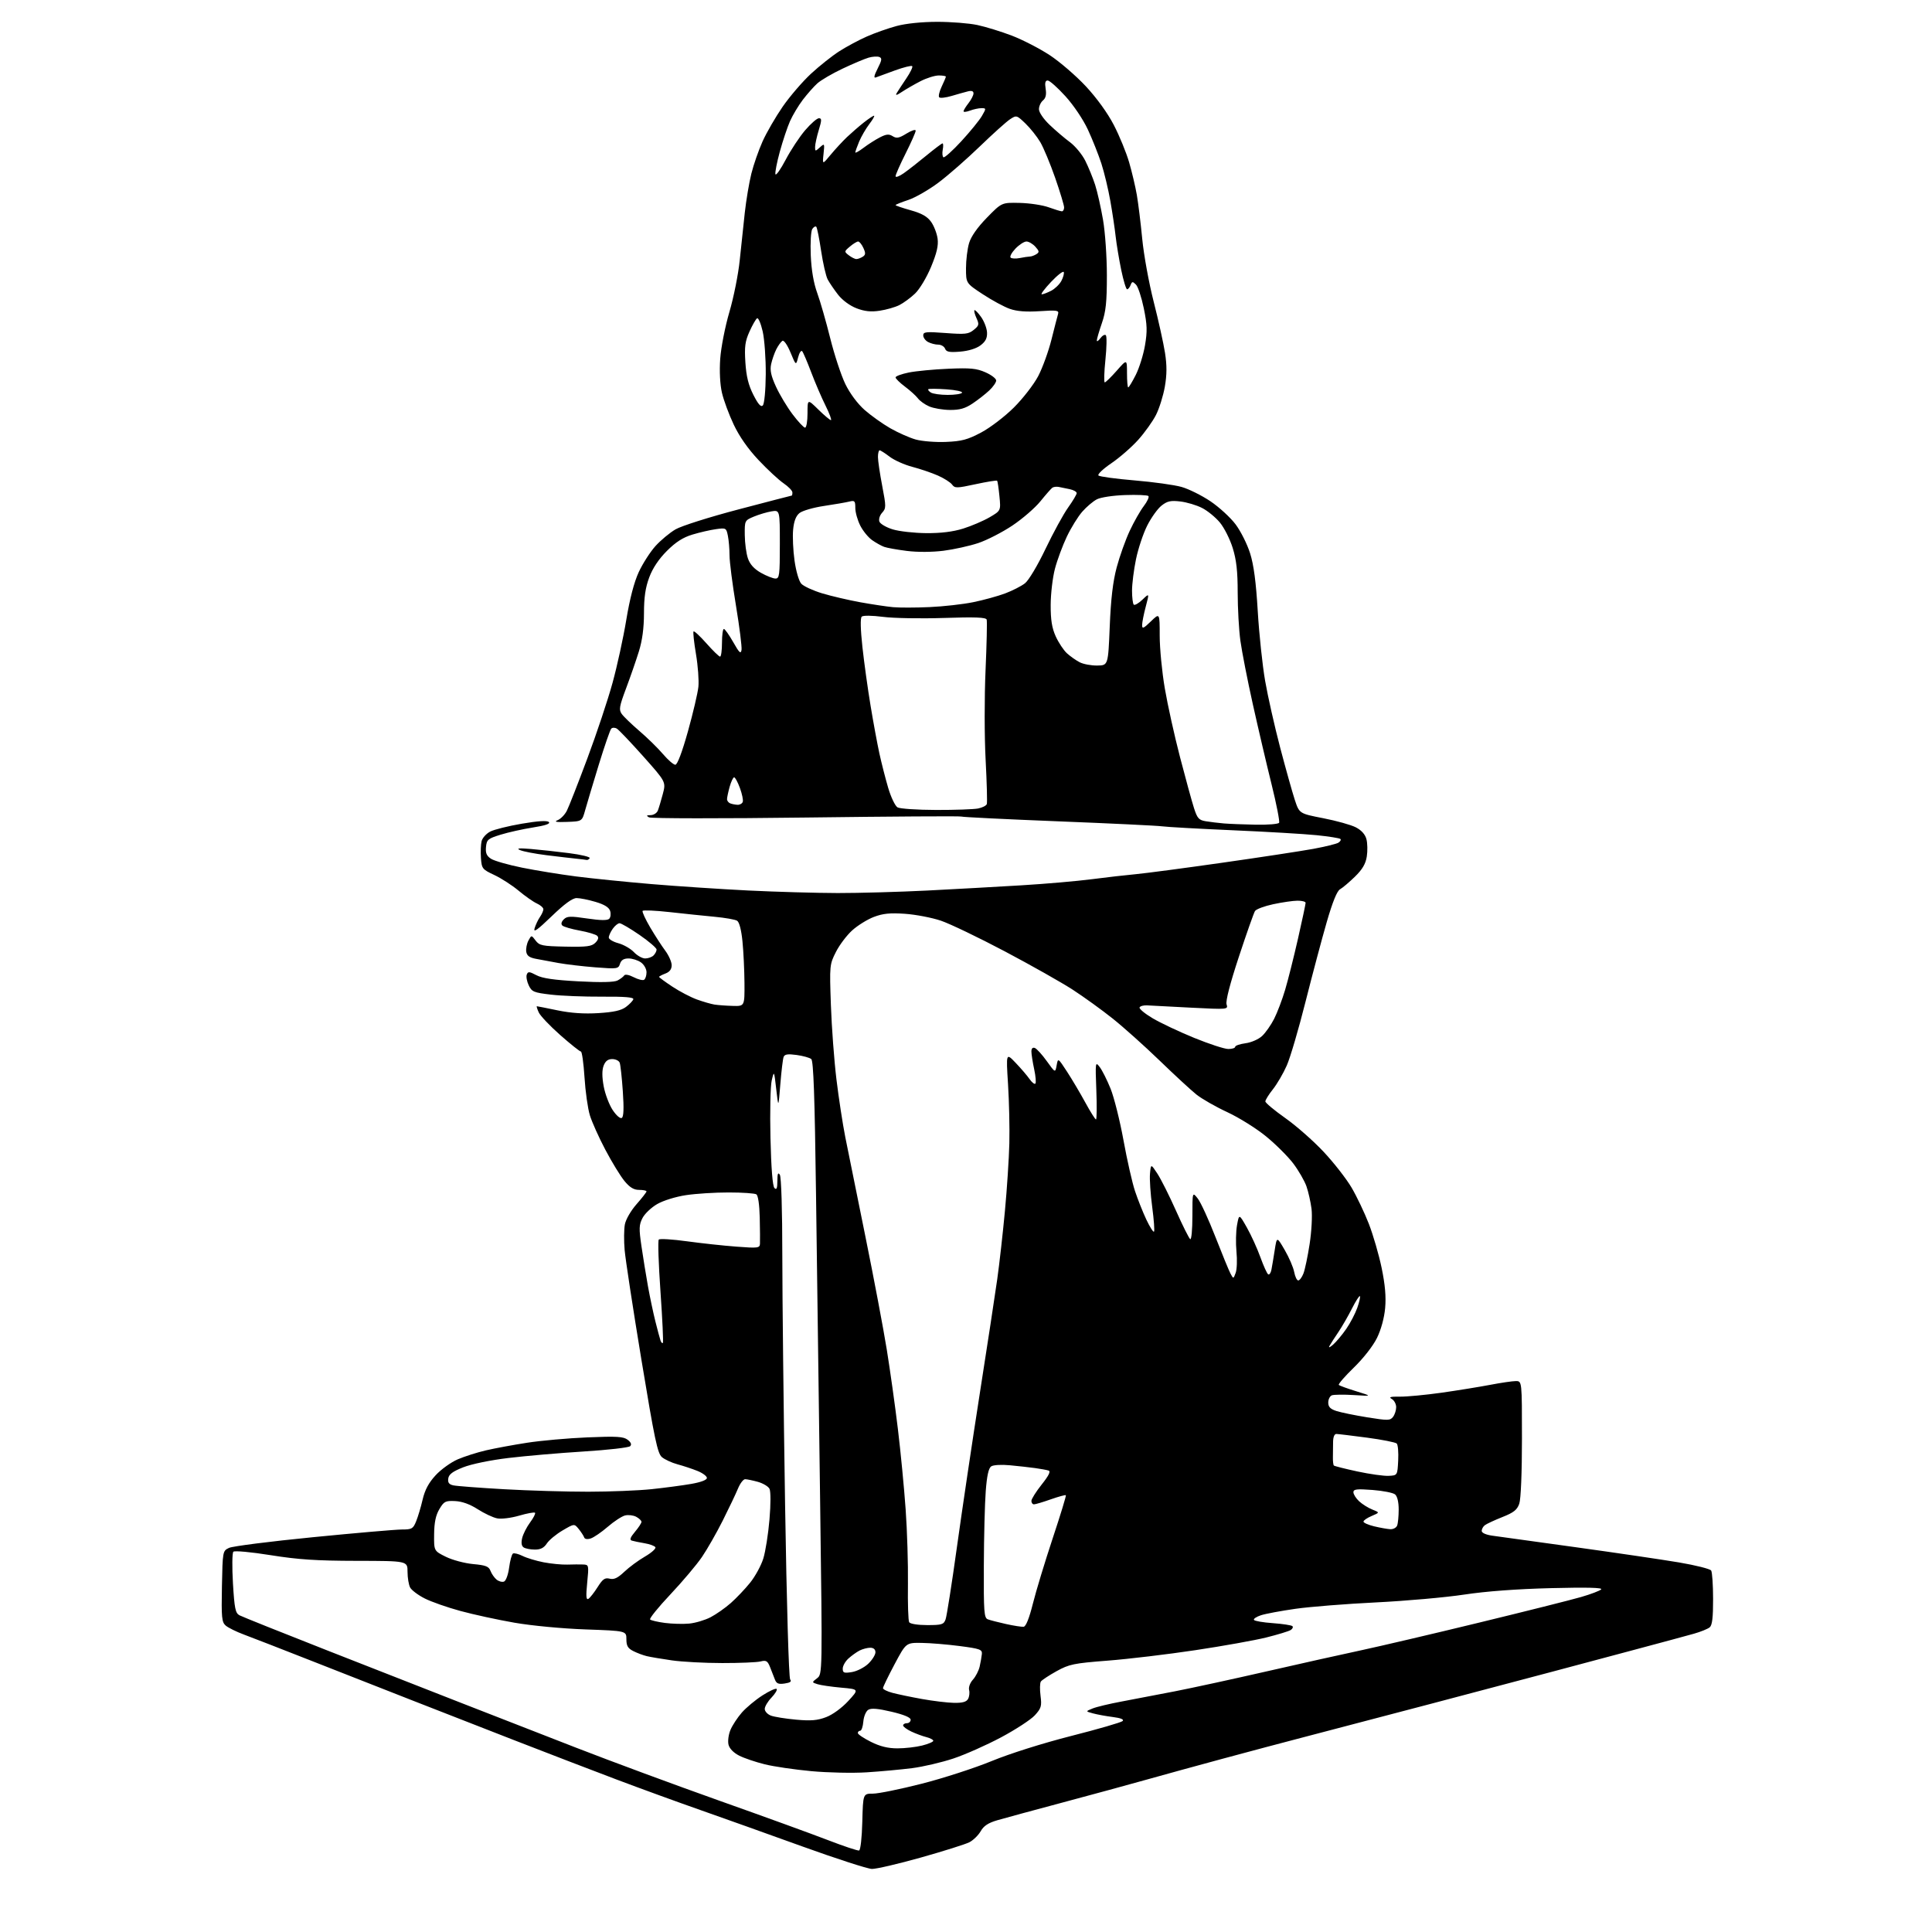 <?xml version="1.0" encoding="UTF-8" standalone="no"?>
<svg 
  version="1.1" 
  xmlns="http://www.w3.org/2000/svg" 
  xmlns:xlink="http://www.w3.org/1999/xlink" 
  xmlns:svg="http://www.w3.org/2000/svg"
  xmlns:rdf="http://www.w3.org/1999/02/22-rdf-syntax-ns#"
  xmlns:cc="http://creativecommons.org/ns#"
  xmlns:dc="http://purl.org/dc/elements/1.1/"
  viewBox="0 0 768 768"
  width="768"
  height="768"
>
<style>svg {background-color: white; }</style>"
<path stroke="none" fill="black" fill-rule="evenodd" d="M346.59,742.93C344.89,742.89 332.48,738.87 319.00,734.01C305.52,729.14 287.30,722.64 278.50,719.55C269.70,716.47 254.62,710.98 245.00,707.35C235.38,703.72 217.15,696.71 204.50,691.79C191.85,686.86 173.62,679.75 164.00,675.98C154.38,672.21 136.60,665.23 124.50,660.47C112.40,655.71 100.03,650.90 97.00,649.78C93.97,648.66 90.70,647.04 89.72,646.19C88.15,644.82 87.98,643.02 88.22,630.58C88.50,616.63 88.52,616.51 91.04,615.31C92.44,614.64 107.51,612.72 124.53,611.05C141.55,609.37 157.42,608.00 159.79,608.00C163.72,608.00 164.22,607.71 165.42,604.75C166.15,602.96 167.32,599.06 168.01,596.07C168.91,592.24 170.42,589.41 173.17,586.44C175.30,584.12 179.26,581.28 181.96,580.11C184.66,578.95 189.71,577.34 193.18,576.54C196.66,575.73 204.00,574.37 209.50,573.52C215.00,572.66 225.80,571.70 233.50,571.38C245.19,570.89 247.83,571.05 249.50,572.33C250.84,573.36 251.17,574.20 250.50,574.88C249.95,575.44 241.62,576.39 232.00,576.99C222.38,577.59 208.93,578.75 202.12,579.57C194.93,580.43 187.37,581.99 184.12,583.28C179.94,584.93 178.42,586.07 178.19,587.72C177.95,589.35 178.48,590.07 180.19,590.45C181.46,590.74 190.54,591.43 200.36,591.99C210.18,592.55 225.26,592.99 233.86,592.98C242.46,592.97 253.78,592.52 259.00,591.97C264.23,591.42 271.31,590.48 274.75,589.88C278.62,589.21 281.00,588.30 281.00,587.51C281.00,586.80 279.30,585.54 277.23,584.71C275.16,583.88 271.60,582.70 269.33,582.09C267.05,581.48 264.26,580.19 263.13,579.24C261.37,577.75 260.20,572.17 254.97,540.50C251.61,520.15 248.61,500.52 248.30,496.87C247.98,493.23 248.03,488.67 248.39,486.74C248.76,484.75 250.78,481.26 253.02,478.71C255.21,476.23 257.00,473.92 257.00,473.60C257.00,473.27 255.68,473.00 254.07,473.00C251.94,473.00 250.36,472.04 248.23,469.46C246.63,467.52 243.21,461.93 240.64,457.05C238.06,452.17 235.29,446.00 234.48,443.34C233.66,440.68 232.70,433.89 232.35,428.25C231.99,422.61 231.34,418.00 230.91,418.00C230.48,418.00 226.78,415.05 222.70,411.45C218.61,407.84 214.77,403.79 214.16,402.45C213.54,401.10 213.21,400.00 213.41,400.00C213.62,400.00 217.32,400.73 221.64,401.63C226.99,402.73 232.17,403.08 237.87,402.73C243.96,402.35 246.95,401.68 248.81,400.29C250.22,399.24 251.54,397.87 251.75,397.24C252.02,396.43 248.46,396.13 239.32,396.19C232.27,396.23 223.13,395.87 219.01,395.38C212.17,394.58 211.40,394.25 210.18,391.69C209.44,390.14 209.09,388.22 209.40,387.40C209.89,386.13 210.41,386.17 213.23,387.66C215.59,388.90 220.25,389.58 229.98,390.10C238.91,390.58 244.15,390.46 245.48,389.76C246.59,389.18 247.78,388.28 248.12,387.76C248.48,387.20 250.04,387.49 251.90,388.45C253.64,389.35 255.50,389.81 256.03,389.48C256.56,389.15 257.00,387.81 257.00,386.50C257.00,385.17 256.02,383.43 254.78,382.56C253.56,381.70 251.34,381.00 249.84,381.00C247.96,381.00 246.93,381.65 246.46,383.12C245.82,385.15 245.39,385.21 236.64,384.53C231.61,384.13 225.03,383.36 222.00,382.81C218.97,382.26 214.93,381.51 213.00,381.14C210.43,380.65 209.42,379.90 209.19,378.29C209.02,377.09 209.41,375.11 210.06,373.89C211.25,371.67 211.25,371.67 212.91,373.88C214.42,375.88 215.55,376.11 224.74,376.30C233.25,376.47 235.19,376.22 236.66,374.76C237.83,373.59 238.08,372.68 237.41,372.01C236.86,371.46 233.73,370.52 230.45,369.92C227.18,369.33 224.07,368.42 223.54,367.91C222.94,367.33 223.14,366.43 224.10,365.47C225.40,364.17 226.72,364.12 233.38,365.11C238.71,365.90 241.46,365.94 242.17,365.23C242.73,364.67 242.90,363.27 242.54,362.12C242.09,360.70 240.27,359.56 236.76,358.52C233.94,357.68 230.55,357.00 229.21,357.00C227.56,357.00 224.39,359.31 219.27,364.25C213.58,369.73 211.94,370.89 212.51,369.00C212.93,367.62 213.88,365.61 214.63,364.53C215.39,363.44 216.00,362.05 216.00,361.44C216.00,360.82 214.83,359.79 213.40,359.14C211.97,358.49 208.71,356.20 206.15,354.06C203.59,351.92 199.25,349.12 196.50,347.83C191.72,345.59 191.49,345.29 191.18,341.07C191.01,338.65 191.13,335.62 191.45,334.35C191.77,333.08 193.31,331.37 194.88,330.56C196.45,329.75 202.10,328.34 207.45,327.43C213.98,326.32 217.51,326.11 218.18,326.78C218.86,327.46 216.77,328.17 211.84,328.94C207.80,329.58 202.03,330.86 199.00,331.80C193.97,333.35 193.47,333.77 193.19,336.69C192.96,339.12 193.43,340.23 195.19,341.38C196.46,342.20 202.00,343.79 207.50,344.90C213.00,346.01 222.68,347.59 229.00,348.40C235.32,349.21 248.82,350.58 259.00,351.44C269.18,352.30 286.50,353.44 297.50,353.99C308.50,354.53 324.48,354.98 333.00,355.00C341.52,355.01 357.50,354.56 368.50,354.01C379.50,353.45 396.38,352.51 406.00,351.93C415.62,351.35 428.23,350.26 434.00,349.50C439.77,348.75 447.65,347.85 451.50,347.50C455.35,347.14 470.87,345.09 485.99,342.93C501.11,340.78 517.33,338.30 522.04,337.44C526.75,336.57 531.24,335.47 532.02,334.99C532.80,334.50 533.17,333.84 532.84,333.51C532.51,333.17 528.25,332.50 523.37,332.00C518.49,331.51 503.48,330.62 490.00,330.04C476.52,329.45 463.93,328.75 462.00,328.48C460.07,328.21 441.46,327.31 420.64,326.49C399.82,325.66 382.50,324.81 382.14,324.59C381.79,324.38 354.05,324.55 320.50,324.98C286.95,325.41 258.82,325.38 258.00,324.91C256.82,324.24 256.95,324.05 258.64,324.03C259.82,324.01 261.10,323.21 261.49,322.25C261.87,321.29 262.77,318.32 263.47,315.66C264.75,310.82 264.75,310.82 255.70,300.66C250.71,295.07 246.00,290.12 245.22,289.65C244.44,289.17 243.44,289.17 242.98,289.65C242.53,290.12 240.30,296.57 238.02,304.00C235.75,311.43 233.32,319.52 232.63,322.00C231.38,326.50 231.38,326.50 225.44,326.72C221.06,326.88 220.08,326.69 221.70,326.02C222.91,325.52 224.54,323.84 225.32,322.30C226.11,320.76 229.77,311.43 233.45,301.57C237.14,291.70 241.66,278.15 243.49,271.46C245.33,264.76 247.79,253.48 248.96,246.39C250.36,237.94 252.07,231.39 253.93,227.38C255.50,224.01 258.48,219.37 260.55,217.07C262.63,214.77 266.22,211.78 268.53,210.43C270.86,209.07 282.00,205.54 293.60,202.49C305.08,199.47 314.59,197.00 314.74,197.00C314.88,197.00 315.00,196.44 314.99,195.75C314.99,195.06 313.41,193.43 311.49,192.12C309.57,190.81 305.10,186.67 301.56,182.91C297.37,178.48 293.91,173.53 291.67,168.79C289.77,164.78 287.66,159.08 286.98,156.11C286.22,152.81 285.95,147.59 286.30,142.61C286.62,138.11 288.24,129.82 289.95,124.00C291.65,118.22 293.49,109.00 294.05,103.50C294.61,98.00 295.52,89.45 296.07,84.50C296.62,79.55 297.79,72.59 298.67,69.04C299.55,65.49 301.56,59.72 303.13,56.22C304.70,52.72 308.30,46.50 311.13,42.40C313.96,38.31 319.02,32.42 322.37,29.32C325.72,26.22 330.79,22.19 333.64,20.37C336.49,18.55 341.40,15.91 344.56,14.52C347.72,13.12 353.05,11.24 356.40,10.34C360.11,9.34 366.42,8.69 372.50,8.68C378.00,8.67 385.20,9.24 388.50,9.94C391.80,10.64 397.97,12.54 402.21,14.16C406.45,15.78 413.20,19.26 417.21,21.88C421.22,24.50 427.70,30.09 431.62,34.28C435.99,38.98 440.29,44.92 442.77,49.71C444.99,53.99 447.72,60.65 448.84,64.50C449.96,68.35 451.34,74.20 451.91,77.50C452.48,80.80 453.45,88.67 454.06,95.00C454.67,101.33 456.72,112.55 458.61,119.95C460.50,127.34 462.52,136.49 463.11,140.27C463.89,145.28 463.87,148.95 463.04,153.72C462.41,157.32 460.83,162.37 459.53,164.93C458.24,167.49 455.04,171.96 452.44,174.86C449.83,177.76 445.02,181.95 441.75,184.17C438.48,186.39 436.19,188.57 436.65,189.02C437.12,189.47 443.57,190.34 451.00,190.97C458.43,191.59 466.82,192.76 469.66,193.56C472.50,194.35 477.67,196.92 481.15,199.25C484.62,201.59 489.13,205.72 491.16,208.43C493.20,211.14 495.79,216.31 496.93,219.93C498.39,224.56 499.29,231.37 499.98,243.00C500.52,252.07 501.84,264.53 502.91,270.67C503.98,276.82 506.67,288.74 508.88,297.17C511.10,305.60 513.72,314.95 514.70,317.95C516.50,323.40 516.50,323.40 526.00,325.25C531.23,326.27 537.05,327.89 538.95,328.87C541.18,330.02 542.67,331.67 543.17,333.55C543.60,335.15 543.67,338.27 543.32,340.48C542.87,343.40 541.57,345.60 538.60,348.50C536.34,350.70 533.68,352.95 532.69,353.50C531.49,354.16 529.71,358.55 527.41,366.50C525.50,373.10 521.70,387.38 518.96,398.23C516.23,409.08 512.88,420.48 511.51,423.56C510.15,426.65 507.68,430.88 506.02,432.98C504.36,435.07 503.00,437.25 503.00,437.83C503.00,438.40 506.55,441.36 510.88,444.42C515.22,447.47 522.08,453.51 526.13,457.83C530.19,462.15 535.20,468.57 537.27,472.09C539.34,475.62 542.43,482.10 544.14,486.50C545.85,490.90 548.13,498.77 549.22,504.00C550.60,510.64 551.02,515.44 550.62,519.95C550.26,523.91 549.01,528.50 547.38,531.84C545.82,535.02 541.99,539.92 538.18,543.63C534.58,547.12 531.89,550.23 532.20,550.53C532.50,550.84 535.62,551.97 539.13,553.05C545.50,555.02 545.50,555.02 538.19,554.56C534.17,554.31 530.24,554.36 529.44,554.66C528.65,554.96 528.00,556.26 528.00,557.53C528.00,559.26 528.82,560.11 531.25,560.90C533.04,561.48 538.55,562.61 543.50,563.41C551.70,564.73 552.61,564.72 553.75,563.24C554.44,562.35 555.00,560.60 555.00,559.36C555.00,558.12 554.21,556.65 553.25,556.11C551.92,555.36 552.71,555.14 556.50,555.19C559.25,555.22 566.67,554.52 573.00,553.63C579.33,552.73 588.03,551.32 592.34,550.50C596.65,549.67 601.26,549.00 602.59,549.00C605.00,549.00 605.00,549.00 605.00,571.85C605.00,585.46 604.57,595.94 603.93,597.76C603.08,600.20 601.71,601.28 597.18,603.07C594.06,604.31 590.94,605.76 590.25,606.29C589.56,606.81 589.00,607.84 589.00,608.56C589.00,609.35 590.70,610.11 593.25,610.46C595.59,610.79 610.55,612.86 626.50,615.06C642.45,617.27 660.89,619.99 667.48,621.10C674.07,622.22 679.80,623.66 680.21,624.31C680.63,624.97 680.98,630.06 680.98,635.63C681.00,643.00 680.63,646.06 679.63,646.89C678.87,647.52 676.06,648.66 673.38,649.42C670.70,650.18 659.73,653.14 649.00,656.00C638.27,658.85 623.88,662.69 617.00,664.54C610.12,666.38 588.30,672.16 568.50,677.37C548.70,682.59 526.20,688.49 518.50,690.49C510.80,692.49 496.18,696.38 486.00,699.13C475.82,701.88 462.10,705.65 455.50,707.51C448.90,709.37 434.05,713.41 422.50,716.50C410.95,719.58 399.25,722.76 396.50,723.56C392.85,724.62 391.05,725.80 389.84,727.93C388.92,729.54 386.90,731.52 385.34,732.32C383.78,733.12 375.12,735.85 366.09,738.39C357.07,740.93 348.29,742.97 346.59,742.93zM341.50,735.60C342.07,735.45 342.62,730.53 342.78,724.17C343.07,713.00 343.07,713.00 347.01,713.00C349.17,713.00 357.91,711.22 366.42,709.05C374.93,706.88 387.43,702.83 394.20,700.05C401.45,697.07 414.46,692.96 425.89,690.05C436.56,687.34 445.72,684.68 446.26,684.14C446.90,683.50 445.55,682.94 442.37,682.54C439.69,682.20 436.15,681.55 434.50,681.10C431.50,680.29 431.50,680.29 434.31,679.15C435.85,678.52 441.03,677.28 445.81,676.39C450.59,675.50 460.12,673.67 467.00,672.33C473.88,670.99 490.30,667.42 503.50,664.40C516.70,661.38 533.58,657.61 541.00,656.03C548.42,654.44 569.58,649.49 588.00,645.01C606.42,640.54 624.65,635.96 628.50,634.84C632.35,633.73 635.95,632.36 636.50,631.80C637.18,631.11 630.72,630.95 616.50,631.31C603.00,631.65 590.68,632.56 582.00,633.88C574.58,635.00 558.83,636.40 547.00,636.98C535.17,637.56 520.77,638.70 515.00,639.52C509.23,640.34 503.03,641.50 501.24,642.09C499.45,642.68 498.20,643.51 498.47,643.94C498.73,644.38 502.13,644.96 506.01,645.23C509.89,645.51 513.38,646.05 513.76,646.42C514.13,646.80 513.81,647.50 513.04,647.98C512.26,648.46 507.93,649.78 503.41,650.91C498.89,652.04 486.18,654.32 475.17,655.97C464.17,657.63 448.48,659.50 440.33,660.13C426.81,661.18 425.02,661.55 420.00,664.32C416.98,666.00 414.17,667.85 413.76,668.43C413.36,669.02 413.30,671.57 413.63,674.11C414.16,678.21 413.91,679.07 411.36,681.86C409.79,683.58 403.77,687.51 398.00,690.59C392.23,693.67 383.68,697.47 379.00,699.03C374.32,700.59 366.90,702.32 362.50,702.88C358.10,703.43 350.00,704.18 344.50,704.53C339.00,704.88 329.10,704.67 322.50,704.06C315.90,703.45 307.57,702.23 304.00,701.34C300.43,700.46 295.87,698.92 293.87,697.91C291.63,696.78 289.99,695.11 289.60,693.55C289.25,692.15 289.59,689.52 290.36,687.69C291.12,685.85 293.17,682.74 294.90,680.76C296.64,678.79 300.31,675.73 303.07,673.96C305.82,672.19 308.36,671.03 308.72,671.38C309.07,671.73 308.15,673.28 306.68,674.82C305.20,676.35 304.00,678.38 304.00,679.33C304.00,680.28 305.10,681.47 306.44,681.98C307.78,682.49 312.28,683.21 316.44,683.59C322.37,684.13 324.94,683.91 328.42,682.58C331.00,681.60 334.64,678.94 337.17,676.20C341.50,671.50 341.50,671.50 334.40,670.87C330.50,670.52 326.26,669.90 324.99,669.50C322.67,668.76 322.67,668.76 324.80,667.13C326.93,665.50 326.93,665.50 326.01,596.50C325.50,558.55 324.77,503.76 324.38,474.74C323.87,435.87 323.37,421.72 322.49,420.99C321.83,420.45 319.22,419.72 316.67,419.37C313.16,418.89 311.91,419.08 311.50,420.15C311.20,420.92 310.61,425.82 310.19,431.03C309.43,440.50 309.43,440.50 308.57,433.00C307.71,425.52 307.71,425.51 306.77,429.50C306.25,431.70 306.03,441.96 306.27,452.31C306.56,464.49 307.12,471.52 307.86,472.26C308.71,473.11 309.00,472.41 309.02,469.45C309.03,466.53 309.28,465.89 310.00,467.00C310.57,467.88 310.98,481.03 310.98,499.00C310.99,515.77 311.49,560.32 312.08,598.00C312.71,637.63 313.56,666.97 314.11,667.63C314.77,668.43 314.12,668.90 311.93,669.22C309.45,669.59 308.65,669.26 308.02,667.59C307.58,666.44 306.72,664.22 306.09,662.65C305.12,660.23 304.56,659.89 302.34,660.45C300.91,660.81 294.06,661.10 287.12,661.09C280.18,661.09 271.17,660.61 267.11,660.03C263.04,659.44 258.54,658.69 257.11,658.34C255.67,658.00 253.26,657.10 251.75,656.33C249.58,655.24 249.00,654.25 249.00,651.62C249.00,648.30 249.00,648.30 232.75,647.72C223.50,647.39 211.33,646.24 204.50,645.05C197.90,643.90 188.24,641.81 183.04,640.39C177.84,638.98 171.45,636.74 168.83,635.41C166.21,634.09 163.61,632.13 163.04,631.07C162.47,630.00 162.00,627.19 162.00,624.81C162.00,620.49 162.00,620.49 141.75,620.46C125.77,620.43 118.56,619.96 107.56,618.20C99.75,616.95 93.25,616.35 92.76,616.84C92.29,617.31 92.22,622.96 92.60,629.39C93.20,639.41 93.57,641.23 95.19,642.10C96.22,642.65 112.02,648.98 130.29,656.15C148.55,663.32 172.50,672.70 183.50,677.00C194.50,681.30 214.97,689.28 229.00,694.73C243.03,700.19 268.68,709.67 286.00,715.82C303.32,721.96 322.68,728.99 329.00,731.43C335.32,733.87 340.95,735.75 341.50,735.60zM356.75,695.00C359.70,695.00 364.11,694.50 366.56,693.88C369.00,693.27 371.00,692.41 371.00,691.99C371.00,691.56 369.76,690.91 368.25,690.53C366.74,690.15 364.04,689.15 362.25,688.31C360.46,687.46 359.00,686.37 359.00,685.89C359.00,685.40 359.68,685.00 360.50,685.00C361.32,685.00 362.00,684.38 362.00,683.62C362.00,682.72 359.34,681.61 354.39,680.44C348.97,679.16 346.31,678.94 345.14,679.68C344.23,680.24 343.36,682.33 343.19,684.35C343.02,686.36 342.46,688.00 341.94,688.00C341.42,688.00 341.00,688.41 341.00,688.91C341.00,689.41 343.34,690.99 346.20,692.41C349.84,694.23 352.99,695.00 356.75,695.00zM379.20,676.91C382.59,676.97 384.16,676.54 384.82,675.36C385.32,674.45 385.51,672.86 385.24,671.81C384.96,670.72 385.60,668.96 386.74,667.70C387.84,666.49 389.05,664.15 389.43,662.50C389.80,660.85 390.20,658.60 390.31,657.50C390.48,655.71 389.56,655.38 381.50,654.33C376.55,653.68 369.72,653.12 366.33,653.08C360.16,653.00 360.16,653.00 355.58,661.61C353.06,666.35 351.00,670.61 351.00,671.07C351.00,671.54 352.69,672.38 354.75,672.93C356.81,673.48 362.10,674.59 366.50,675.38C370.90,676.17 376.62,676.86 379.20,676.91zM338.66,664.67C340.67,664.34 343.59,662.85 345.16,661.35C346.72,659.85 348.00,657.81 348.00,656.81C348.00,655.65 347.26,655.00 345.93,655.00C344.80,655.00 342.89,655.51 341.68,656.12C340.48,656.74 338.49,658.17 337.25,659.30C336.01,660.43 335.00,662.23 335.00,663.31C335.00,665.00 335.49,665.18 338.66,664.67zM406.91,646.66C407.82,646.56 409.13,643.28 410.58,637.50C411.81,632.55 415.35,620.90 418.43,611.60C421.52,602.31 423.89,594.55 423.70,594.37C423.51,594.18 420.81,594.92 417.70,596.01C414.59,597.11 411.59,598.00 411.02,598.00C410.46,598.00 410.00,597.38 410.00,596.63C410.00,595.88 411.84,592.95 414.08,590.13C416.90,586.59 417.75,584.87 416.83,584.57C416.10,584.33 413.70,583.89 411.50,583.59C409.30,583.28 404.80,582.78 401.50,582.47C398.09,582.14 394.86,582.33 394.01,582.91C392.98,583.61 392.31,586.63 391.85,592.71C391.48,597.54 391.13,610.85 391.09,622.28C391.01,640.85 391.18,643.13 392.68,643.71C393.60,644.06 396.86,644.90 399.93,645.58C402.99,646.26 406.14,646.75 406.91,646.66zM273.96,645.40C276.42,645.17 280.24,644.03 282.46,642.88C284.68,641.72 288.30,639.19 290.50,637.24C292.70,635.30 296.15,631.67 298.17,629.17C300.19,626.67 302.55,622.35 303.42,619.56C304.29,616.78 305.40,609.77 305.88,604.00C306.41,597.82 306.40,592.80 305.87,591.79C305.38,590.86 303.29,589.62 301.24,589.05C299.18,588.48 296.91,588.01 296.20,588.01C295.48,588.00 294.20,589.69 293.35,591.75C292.50,593.81 289.78,599.52 287.31,604.44C284.84,609.36 281.11,615.89 279.03,618.94C276.95,622.00 271.31,628.68 266.50,633.79C261.68,638.90 258.05,643.39 258.43,643.77C258.81,644.15 261.46,644.76 264.31,645.14C267.17,645.51 271.51,645.63 273.96,645.40zM368.58,646.00C374.38,646.00 375.14,645.77 375.88,643.75C376.34,642.51 378.37,629.58 380.39,615.00C382.42,600.42 386.50,572.98 389.47,554.00C392.44,535.02 395.57,514.55 396.42,508.50C397.27,502.45 398.64,490.30 399.46,481.50C400.29,472.70 401.08,460.55 401.23,454.50C401.38,448.45 401.14,437.88 400.71,431.00C399.92,418.50 399.92,418.50 403.74,422.50C405.85,424.70 408.33,427.60 409.26,428.94C410.19,430.28 411.23,431.10 411.57,430.76C411.92,430.42 411.70,427.83 411.10,425.02C410.49,422.20 410.00,419.04 410.00,417.98C410.00,416.77 410.50,416.26 411.37,416.59C412.13,416.88 414.26,419.23 416.11,421.81C419.48,426.50 419.48,426.50 420.03,423.50C420.57,420.50 420.57,420.50 424.16,426.00C426.13,429.02 429.40,434.54 431.42,438.25C433.44,441.96 435.36,445.00 435.67,445.00C435.99,445.00 436.05,439.79 435.81,433.42C435.38,422.13 435.41,421.89 437.15,424.17C438.14,425.45 440.08,429.32 441.47,432.76C442.86,436.21 445.17,445.43 446.60,453.26C448.02,461.09 450.09,470.20 451.19,473.50C452.29,476.80 454.31,481.89 455.69,484.81C457.08,487.74 458.44,489.89 458.73,489.60C459.02,489.31 458.70,484.89 458.02,479.79C457.34,474.68 456.94,468.72 457.14,466.56C457.50,462.61 457.50,462.61 460.09,466.56C461.51,468.72 464.84,475.35 467.48,481.28C470.12,487.21 472.67,492.30 473.14,492.59C473.61,492.88 474.00,488.76 474.00,483.42C474.00,473.73 474.00,473.73 476.13,476.44C477.30,477.93 480.45,484.77 483.13,491.65C485.81,498.52 488.52,505.11 489.15,506.29C490.30,508.43 490.30,508.43 491.20,505.98C491.70,504.63 491.84,500.82 491.51,497.52C491.19,494.21 491.29,489.48 491.74,487.00C492.56,482.50 492.56,482.50 495.67,488.00C497.38,491.02 499.79,496.33 501.03,499.78C502.28,503.24 503.66,506.29 504.12,506.57C504.57,506.85 505.15,506.05 505.40,504.79C505.65,503.53 506.24,500.02 506.71,497.00C507.56,491.50 507.56,491.50 510.69,496.89C512.42,499.85 514.11,503.79 514.46,505.64C514.81,507.49 515.53,509.00 516.07,509.00C516.61,509.00 517.54,507.76 518.13,506.25C518.73,504.74 519.84,499.45 520.60,494.50C521.38,489.46 521.70,483.30 521.35,480.50C520.99,477.75 520.09,473.73 519.33,471.56C518.57,469.40 516.23,465.34 514.12,462.54C512.01,459.74 507.13,454.88 503.28,451.73C499.43,448.58 492.50,444.25 487.89,442.11C483.27,439.97 477.74,436.81 475.59,435.09C473.44,433.37 466.84,427.28 460.93,421.56C455.01,415.84 446.64,408.35 442.33,404.91C438.03,401.48 430.90,396.33 426.50,393.47C422.10,390.61 409.95,383.75 399.50,378.22C389.05,372.69 377.57,367.18 374.00,365.98C370.43,364.78 364.02,363.55 359.77,363.25C353.77,362.84 350.98,363.12 347.36,364.50C344.79,365.48 340.93,367.88 338.77,369.83C336.61,371.78 333.69,375.64 332.29,378.42C329.78,383.37 329.74,383.75 330.29,399.48C330.60,408.29 331.59,421.57 332.49,429.00C333.39,436.43 334.98,446.77 336.01,452.00C337.05,457.23 340.64,474.99 344.00,491.49C347.35,507.98 351.18,528.23 352.51,536.49C353.84,544.74 355.83,558.92 356.92,568.00C358.02,577.08 359.41,591.48 360.01,600.00C360.62,608.52 361.02,621.85 360.92,629.62C360.81,637.38 361.03,644.25 361.42,644.87C361.82,645.52 364.85,646.00 368.58,646.00zM233.90,635.56C234.55,635.16 236.20,633.06 237.56,630.90C239.59,627.69 240.46,627.08 242.35,627.55C244.08,627.99 245.55,627.29 248.16,624.82C250.08,622.99 253.78,620.26 256.39,618.75C258.99,617.24 260.85,615.57 260.52,615.04C260.20,614.51 258.26,613.80 256.21,613.46C254.17,613.12 251.90,612.65 251.16,612.42C250.19,612.11 250.54,611.15 252.41,608.92C253.84,607.23 255.00,605.45 255.00,604.96C255.00,604.47 254.06,603.57 252.91,602.95C251.76,602.33 249.76,602.10 248.46,602.42C247.17,602.75 244.07,604.77 241.58,606.93C239.09,609.08 236.05,611.17 234.82,611.56C233.47,611.99 232.44,611.82 232.22,611.15C232.01,610.53 231.04,609.04 230.07,607.83C228.29,605.64 228.29,605.64 223.64,608.37C221.08,609.87 218.26,612.20 217.38,613.55C216.23,615.30 214.87,616.00 212.63,615.98C210.91,615.98 208.91,615.60 208.19,615.14C207.32,614.58 207.11,613.35 207.57,611.41C207.95,609.81 209.37,607.01 210.73,605.18C212.09,603.36 212.96,601.63 212.68,601.34C212.39,601.05 209.55,601.57 206.38,602.49C203.16,603.43 199.28,603.91 197.62,603.57C195.98,603.25 192.51,601.61 189.90,599.94C186.81,597.95 183.69,596.83 180.92,596.70C177.06,596.52 176.49,596.81 174.66,599.90C173.22,602.33 172.62,605.17 172.57,609.90C172.50,616.50 172.50,616.50 177.22,618.84C179.82,620.13 184.69,621.43 188.05,621.74C193.10,622.20 194.30,622.67 194.98,624.44C195.42,625.62 196.51,627.18 197.38,627.90C198.26,628.63 199.59,628.99 200.35,628.70C201.12,628.40 202.01,625.96 202.39,623.13C202.76,620.35 203.44,617.85 203.91,617.56C204.37,617.27 206.09,617.70 207.73,618.51C209.36,619.33 213.13,620.46 216.10,621.04C219.07,621.61 223.30,622.02 225.50,621.95C227.70,621.87 230.54,621.86 231.81,621.91C234.07,622.00 234.11,622.16 233.42,629.15C232.88,634.54 233.00,636.12 233.90,635.56zM552.64,607.88C553.82,607.95 555.06,607.29 555.39,606.42C555.73,605.55 556.00,602.68 556.00,600.04C556.00,597.09 555.45,594.79 554.56,594.05C553.77,593.39 549.72,592.60 545.56,592.28C539.32,591.81 538.00,591.97 538.00,593.18C538.00,593.99 539.01,595.60 540.25,596.76C541.49,597.92 543.85,599.40 545.50,600.06C548.50,601.25 548.50,601.25 545.25,602.63C543.46,603.38 542.00,604.39 542.00,604.86C542.00,605.33 543.91,606.18 546.25,606.74C548.59,607.30 551.46,607.81 552.64,607.88zM552.00,586.67C555.50,586.50 555.50,586.50 555.80,580.60C555.97,577.36 555.71,574.31 555.23,573.83C554.74,573.34 549.43,572.29 543.42,571.49C537.42,570.69 531.92,570.03 531.22,570.02C530.44,570.01 529.93,571.27 529.92,573.25C529.92,575.04 529.88,577.77 529.85,579.31C529.82,580.86 529.99,582.33 530.23,582.57C530.48,582.81 534.68,583.87 539.59,584.93C544.49,585.98 550.08,586.77 552.00,586.67zM529.94,534.50C531.20,533.40 533.55,530.59 535.16,528.26C536.77,525.93 538.74,522.15 539.55,519.85C540.36,517.56 540.82,515.49 540.58,515.24C540.33,515.00 538.92,517.21 537.43,520.15C535.95,523.09 533.52,527.30 532.04,529.50C530.55,531.70 528.96,534.17 528.50,535.00C528.00,535.89 528.59,535.68 529.94,534.50zM263.50,533.83C263.75,533.59 263.32,524.41 262.55,513.44C261.78,502.47 261.47,493.16 261.88,492.75C262.28,492.33 267.31,492.64 273.05,493.43C278.80,494.22 287.66,495.18 292.75,495.56C301.36,496.21 302.01,496.13 302.10,494.38C302.16,493.35 302.11,488.68 302.01,484.00C301.89,478.86 301.36,475.21 300.66,474.77C300.02,474.36 295.09,474.02 289.69,474.02C284.30,474.01 276.65,474.49 272.69,475.09C268.62,475.70 263.66,477.24 261.26,478.63C258.92,479.97 256.29,482.47 255.41,484.18C254.01,486.88 253.96,488.35 254.99,495.39C255.64,499.85 256.81,507.03 257.58,511.34C258.36,515.66 259.69,521.96 260.54,525.34C261.39,528.73 262.30,532.13 262.57,532.89C262.83,533.66 263.25,534.08 263.50,533.83zM247.17,444.39C247.92,443.93 248.05,440.60 247.58,433.81C247.21,428.37 246.65,423.25 246.34,422.45C246.04,421.65 244.70,421.00 243.37,421.00C241.68,421.00 240.65,421.79 239.95,423.63C239.28,425.40 239.29,428.10 239.98,431.84C240.55,434.91 242.15,439.14 243.54,441.24C244.98,443.42 246.55,444.78 247.17,444.39zM488.25,416.99C489.76,417.00 491.00,416.61 491.00,416.13C491.00,415.65 492.84,415.02 495.10,414.71C497.40,414.41 500.29,413.14 501.70,411.83C503.07,410.55 505.23,407.48 506.49,405.00C507.74,402.52 509.71,397.35 510.85,393.50C512.00,389.65 514.30,380.49 515.97,373.14C517.64,365.80 519.00,359.38 519.00,358.89C519.00,358.40 517.54,358.02 515.75,358.04C513.96,358.05 509.63,358.69 506.12,359.44C502.61,360.19 499.35,361.41 498.88,362.15C498.41,362.89 495.52,371.07 492.47,380.33C488.96,390.97 487.16,397.93 487.58,399.24C488.23,401.30 488.13,401.31 473.37,400.56C465.19,400.14 457.38,399.73 456.00,399.65C454.62,399.57 453.27,399.93 453.00,400.45C452.73,400.97 455.06,402.92 458.18,404.77C461.30,406.62 468.73,410.13 474.68,412.56C480.63,414.99 486.74,416.99 488.25,416.99zM291.25,399.86C296.00,400.00 296.00,400.00 295.94,390.75C295.90,385.66 295.55,378.21 295.14,374.19C294.69,369.65 293.88,366.54 293.00,366.00C292.23,365.52 288.20,364.82 284.05,364.43C279.90,364.04 271.86,363.21 266.18,362.57C260.50,361.94 255.67,361.73 255.44,362.10C255.21,362.48 256.56,365.42 258.45,368.64C260.35,371.86 263.04,376.03 264.45,377.91C265.85,379.79 267.00,382.39 267.00,383.69C267.00,385.29 266.19,386.36 264.50,387.00C263.12,387.52 262.00,388.12 262.00,388.33C262.00,388.54 264.36,390.28 267.25,392.19C270.14,394.10 274.52,396.40 277.00,397.30C279.48,398.19 282.62,399.11 284.00,399.33C285.38,399.55 288.64,399.79 291.25,399.86zM256.47,381.00C257.64,381.00 259.14,380.46 259.80,379.80C260.46,379.14 261.00,378.09 261.00,377.46C261.00,376.84 257.96,374.23 254.24,371.66C250.52,369.10 246.94,367.00 246.29,367.00C245.64,367.00 244.41,368.00 243.56,369.22C242.70,370.44 242.00,372.00 242.00,372.68C242.00,373.37 243.72,374.39 245.82,374.95C247.91,375.52 250.69,377.11 251.99,378.49C253.29,379.87 255.31,381.00 256.47,381.00zM233.19,341.84C232.81,341.75 230.93,341.52 229.00,341.33C227.07,341.14 221.78,340.51 217.23,339.95C212.68,339.38 207.95,338.48 206.73,337.93C205.10,337.22 206.26,337.09 211.00,337.48C214.57,337.78 221.43,338.52 226.23,339.14C231.03,339.75 234.72,340.65 234.42,341.13C234.12,341.61 233.57,341.93 233.19,341.84zM499.19,327.83C503.97,327.92 508.14,327.58 508.46,327.07C508.77,326.56 507.43,319.69 505.48,311.82C503.52,303.94 500.17,289.62 498.03,280.00C495.89,270.38 493.66,258.98 493.07,254.68C492.48,250.38 492.00,241.76 492.00,235.53C492.00,227.08 491.50,222.60 490.03,217.86C488.95,214.36 486.65,209.80 484.93,207.72C483.21,205.64 480.02,203.03 477.83,201.92C475.65,200.80 471.76,199.64 469.18,199.34C465.34,198.89 464.00,199.19 461.71,201.00C460.18,202.21 457.63,205.77 456.04,208.92C454.45,212.06 452.45,218.07 451.58,222.27C450.71,226.48 450.00,232.11 450.00,234.79C450.00,237.47 450.31,239.97 450.68,240.35C451.06,240.72 452.61,239.84 454.13,238.38C456.89,235.73 456.89,235.73 455.46,241.12C454.67,244.08 454.02,247.38 454.01,248.45C454.00,250.10 454.53,249.88 457.50,247.00C461.00,243.61 461.00,243.61 461.00,252.70C461.00,257.71 461.91,267.13 463.03,273.65C464.14,280.17 466.86,292.48 469.08,301.00C471.30,309.52 473.79,318.62 474.63,321.22C475.94,325.31 476.56,326.01 479.32,326.46C481.07,326.75 484.30,327.14 486.50,327.33C488.70,327.51 494.41,327.74 499.19,327.83zM372.12,321.97C379.62,321.99 387.13,321.72 388.81,321.39C390.49,321.05 392.05,320.26 392.27,319.64C392.49,319.01 392.28,311.07 391.80,302.00C391.31,292.79 391.30,277.11 391.77,266.50C392.23,256.05 392.43,246.96 392.22,246.30C391.92,245.40 387.66,245.23 375.16,245.65C366.00,245.95 355.12,245.75 351.00,245.21C346.65,244.65 343.10,244.61 342.55,245.12C341.95,245.67 342.06,250.15 342.83,257.25C343.51,263.44 344.96,273.90 346.06,280.50C347.15,287.10 348.73,295.65 349.57,299.50C350.41,303.35 351.99,309.52 353.08,313.22C354.17,316.91 355.84,320.39 356.78,320.94C357.73,321.49 364.63,321.95 372.12,321.97zM293.17,319.92C294.08,319.96 295.03,319.44 295.26,318.75C295.50,318.06 294.99,315.59 294.13,313.25C293.27,310.91 292.24,309.00 291.83,309.00C291.43,309.00 290.63,310.69 290.05,312.75C289.48,314.81 289.01,317.02 289.01,317.67C289.00,318.31 289.56,319.06 290.25,319.34C290.94,319.62 292.25,319.88 293.17,319.92zM268.45,304.00C269.26,304.00 271.14,299.04 273.45,290.79C275.48,283.52 277.36,275.53 277.62,273.04C277.88,270.54 277.45,264.68 276.66,260.00C275.87,255.32 275.44,251.28 275.70,251.00C275.96,250.72 278.27,252.87 280.84,255.77C283.40,258.67 285.84,261.03 286.25,261.02C286.66,261.01 287.00,258.52 287.00,255.50C287.00,252.47 287.34,250.01 287.75,250.01C288.16,250.02 289.83,252.38 291.47,255.26C293.88,259.53 294.49,260.10 294.77,258.34C294.96,257.15 293.96,249.24 292.56,240.75C291.15,232.27 290.00,223.29 290.00,220.79C290.00,218.29 289.71,214.79 289.35,213.01C288.72,209.86 288.59,209.79 284.60,210.35C282.35,210.66 278.14,211.63 275.26,212.50C271.50,213.63 268.64,215.46 265.10,219.00C261.88,222.22 259.45,225.85 258.09,229.50C256.56,233.57 256.00,237.43 255.99,243.79C255.98,249.69 255.32,254.60 253.95,259.00C252.84,262.57 250.55,269.18 248.86,273.68C246.19,280.80 245.96,282.11 247.14,283.79C247.89,284.85 251.07,287.92 254.21,290.61C257.35,293.30 261.55,297.41 263.54,299.75C265.53,302.09 267.74,304.00 268.45,304.00zM436.17,264.56C440.50,264.50 440.50,264.50 441.14,249.00C441.59,238.04 442.40,231.16 443.91,225.50C445.09,221.10 447.41,214.59 449.08,211.03C450.74,207.46 453.25,203.05 454.65,201.21C456.06,199.37 456.89,197.56 456.51,197.18C456.13,196.81 451.98,196.63 447.29,196.79C442.46,196.95 437.56,197.69 436.02,198.49C434.52,199.26 431.91,201.47 430.22,203.40C428.53,205.32 425.77,209.78 424.09,213.31C422.41,216.84 420.27,222.60 419.35,226.11C418.43,229.63 417.67,236.10 417.66,240.50C417.64,246.45 418.16,249.65 419.68,253.00C420.81,255.47 422.80,258.48 424.11,259.68C425.43,260.88 427.70,262.49 429.17,263.25C430.63,264.01 433.78,264.60 436.17,264.56zM369.50,241.33C375.00,241.09 382.83,240.21 386.91,239.37C390.98,238.54 396.68,236.97 399.57,235.89C402.47,234.80 406.01,232.99 407.45,231.86C408.93,230.70 412.48,224.75 415.63,218.15C418.70,211.74 422.73,204.36 424.60,201.75C426.47,199.13 428.00,196.55 428.00,196.02C428.00,195.48 426.76,194.78 425.25,194.46C423.74,194.14 421.76,193.74 420.86,193.56C419.96,193.39 418.82,193.53 418.33,193.87C417.83,194.22 415.70,196.65 413.58,199.27C411.46,201.89 406.45,206.23 402.44,208.91C398.43,211.59 392.31,214.73 388.83,215.89C385.35,217.04 379.12,218.42 375.00,218.94C370.49,219.50 364.70,219.53 360.48,219.00C356.62,218.51 352.57,217.79 351.48,217.39C350.39,217.00 348.25,215.81 346.73,214.75C345.20,213.70 343.06,211.09 341.98,208.96C340.89,206.82 340.00,203.66 340.00,201.93C340.00,199.12 339.75,198.85 337.63,199.38C336.32,199.71 331.80,200.49 327.58,201.12C323.36,201.74 318.97,203.02 317.82,203.94C316.39,205.10 315.60,207.16 315.28,210.56C315.02,213.28 315.27,218.81 315.84,222.85C316.42,227.01 317.58,230.99 318.52,232.03C319.44,233.04 323.18,234.76 326.84,235.87C330.50,236.97 337.32,238.56 342.00,239.41C346.68,240.25 352.52,241.13 355.00,241.36C357.48,241.59 364.00,241.58 369.50,241.33zM308.25,229.98C309.83,230.00 310.00,228.69 310.00,216.37C310.00,202.74 310.00,202.74 306.69,203.27C304.87,203.57 301.72,204.51 299.69,205.35C296.03,206.89 296.00,206.94 296.06,212.70C296.09,215.89 296.65,220.06 297.31,221.97C298.12,224.34 299.77,226.16 302.50,227.71C304.70,228.95 307.29,229.97 308.25,229.98zM368.16,211.93C374.01,211.98 378.79,211.39 382.88,210.12C386.20,209.08 390.94,207.05 393.39,205.62C397.86,203.00 397.86,203.00 397.29,197.25C396.98,194.09 396.57,191.32 396.38,191.10C396.19,190.88 392.35,191.50 387.84,192.47C380.32,194.10 379.55,194.11 378.47,192.63C377.82,191.74 375.29,190.13 372.83,189.04C370.38,187.96 365.82,186.41 362.70,185.59C359.57,184.78 355.51,182.96 353.66,181.56C351.82,180.15 350.02,179.00 349.66,179.00C349.30,179.00 349.00,180.20 349.00,181.66C349.00,183.13 349.76,188.29 350.69,193.13C352.28,201.42 352.27,202.04 350.66,203.82C349.69,204.89 349.23,206.43 349.58,207.36C349.93,208.26 352.30,209.65 354.86,210.43C357.41,211.22 363.40,211.89 368.16,211.93zM376.03,175.67C382.32,175.41 384.61,174.79 390.02,171.93C393.60,170.03 399.41,165.60 403.03,162.00C406.63,158.42 410.98,152.80 412.71,149.50C414.43,146.20 416.80,139.68 417.97,135.00C419.14,130.32 420.32,125.75 420.59,124.84C421.02,123.37 420.21,123.24 413.29,123.70C407.93,124.05 404.23,123.76 401.43,122.78C399.19,122.00 394.35,119.38 390.68,116.97C384.00,112.58 384.00,112.58 384.00,106.65C384.00,103.40 384.55,98.88 385.23,96.62C386.03,93.97 388.54,90.39 392.33,86.51C398.20,80.50 398.20,80.50 405.35,80.66C409.28,80.75 414.47,81.53 416.88,82.41C419.28,83.28 421.64,84.00 422.13,84.00C422.61,84.00 423.00,83.31 423.00,82.46C423.00,81.61 421.40,76.32 419.45,70.71C417.49,65.09 414.83,58.70 413.53,56.50C412.23,54.30 409.58,50.97 407.64,49.10C404.17,45.77 404.05,45.74 401.52,47.40C400.09,48.33 394.69,53.19 389.51,58.19C384.33,63.20 376.96,69.66 373.12,72.54C369.28,75.43 363.86,78.55 361.07,79.48C358.28,80.40 356.00,81.33 356.00,81.53C356.00,81.73 358.71,82.66 362.03,83.59C366.43,84.82 368.62,86.07 370.13,88.19C371.27,89.79 372.43,92.79 372.71,94.86C373.08,97.64 372.39,100.59 370.09,106.14C368.32,110.37 365.55,114.98 363.73,116.71C361.95,118.40 359.14,120.46 357.49,121.29C355.83,122.12 352.32,123.13 349.69,123.52C346.20,124.05 343.72,123.78 340.48,122.55C337.86,121.54 334.88,119.36 333.17,117.18C331.59,115.15 329.72,112.41 329.01,111.07C328.31,109.74 327.14,104.61 326.40,99.69C325.67,94.76 324.80,90.47 324.48,90.14C324.15,89.82 323.44,90.22 322.90,91.03C322.35,91.85 322.08,96.49 322.29,101.50C322.55,107.42 323.43,112.55 324.87,116.50C326.07,119.80 328.40,127.90 330.04,134.50C331.69,141.10 334.39,149.29 336.05,152.70C337.88,156.44 340.91,160.51 343.70,162.97C346.25,165.21 350.84,168.48 353.91,170.24C356.99,172.00 361.52,174.01 364.00,174.71C366.48,175.41 371.89,175.84 376.03,175.67zM320.03,170.00C320.56,170.00 321.00,167.43 321.00,164.29C321.00,158.58 321.00,158.58 325.29,162.79C327.65,165.11 329.90,167.00 330.30,167.00C330.70,167.00 329.74,164.41 328.17,161.25C326.59,158.09 324.03,152.12 322.47,148.00C320.91,143.88 319.30,140.10 318.88,139.61C318.47,139.13 317.74,140.22 317.27,142.04C316.41,145.35 316.41,145.35 314.23,140.10C312.99,137.12 311.60,135.13 311.02,135.49C310.45,135.84 309.37,137.34 308.61,138.81C307.86,140.29 306.93,142.96 306.54,144.74C306.02,147.18 306.49,149.40 308.47,153.71C309.91,156.86 312.88,161.81 315.08,164.72C317.27,167.62 319.50,170.00 320.03,170.00zM377.61,162.96C374.80,162.94 371.10,162.31 369.38,161.56C367.66,160.82 365.64,159.37 364.88,158.35C364.12,157.33 361.81,155.24 359.75,153.70C357.69,152.16 356.00,150.50 356.00,150.02C356.00,149.54 358.36,148.67 361.25,148.08C364.14,147.50 371.23,146.82 377.00,146.58C385.77,146.20 388.20,146.44 391.75,148.01C394.09,149.04 396.00,150.50 396.00,151.26C396.00,152.01 394.76,153.79 393.25,155.21C391.74,156.63 388.75,158.97 386.61,160.40C383.65,162.38 381.50,162.99 377.61,162.96zM303.22,161.18C303.84,160.56 304.34,155.34 304.40,148.80C304.45,142.59 303.90,134.91 303.18,131.74C302.45,128.57 301.45,126.22 300.95,126.53C300.46,126.83 299.10,129.20 297.94,131.79C296.18,135.69 295.90,137.80 296.30,144.07C296.66,149.61 297.51,153.07 299.47,156.94C301.38,160.70 302.47,161.93 303.22,161.18zM376.69,156.98C379.55,156.99 382.13,156.60 382.43,156.12C382.73,155.63 379.94,155.02 376.24,154.77C372.53,154.51 369.29,154.49 369.03,154.71C368.77,154.93 369.22,155.53 370.03,156.04C370.84,156.55 373.84,156.98 376.69,156.98zM448.48,154.00C448.75,154.00 450.10,151.77 451.48,149.04C452.86,146.31 454.51,141.03 455.15,137.29C456.11,131.64 456.03,129.17 454.68,122.56C453.78,118.20 452.38,113.95 451.56,113.13C450.24,111.82 450.00,111.84 449.43,113.32C449.08,114.25 448.45,115.00 448.04,115.00C447.63,115.00 446.57,111.51 445.69,107.25C444.82,102.99 443.83,97.03 443.49,94.00C443.16,90.97 442.22,84.67 441.40,80.00C440.58,75.33 438.97,68.58 437.81,65.00C436.64,61.42 434.23,55.35 432.44,51.50C430.58,47.50 426.77,41.83 423.52,38.25C420.39,34.81 417.23,32.00 416.48,32.00C415.51,32.00 415.28,32.92 415.66,35.30C416.03,37.60 415.71,38.99 414.60,39.92C413.72,40.65 413.00,42.22 413.00,43.41C413.00,44.66 414.80,47.31 417.25,49.64C419.59,51.87 423.22,54.97 425.32,56.52C427.42,58.07 430.17,61.40 431.43,63.92C432.69,66.44 434.45,70.75 435.34,73.50C436.22,76.25 437.63,82.50 438.47,87.38C439.32,92.29 440.00,102.17 440.00,109.47C440.00,120.08 439.61,123.83 438.00,128.50C436.90,131.70 436.00,134.78 436.00,135.35C436.00,135.92 436.64,135.51 437.42,134.44C438.20,133.38 439.18,132.84 439.59,133.26C440.01,133.68 439.93,138.06 439.42,143.01C438.91,147.95 438.79,152.00 439.16,152.00C439.53,152.00 441.67,149.91 443.92,147.36C448.00,142.72 448.00,142.72 448.00,148.36C448.00,151.46 448.22,154.00 448.48,154.00zM381.69,139.78C377.38,140.13 376.18,139.90 375.68,138.61C375.34,137.73 374.12,137.00 372.97,137.00C371.81,137.00 370.00,136.53 368.93,135.96C367.87,135.40 367.00,134.21 367.00,133.32C367.00,131.91 368.11,131.80 375.86,132.38C383.69,132.97 384.99,132.83 387.07,131.14C389.19,129.43 389.30,128.96 388.18,126.49C387.49,124.98 387.12,123.55 387.35,123.31C387.59,123.08 388.78,124.29 390.00,126.00C391.22,127.71 392.28,130.49 392.36,132.17C392.46,134.41 391.78,135.76 389.79,137.27C388.12,138.54 385.02,139.50 381.69,139.78zM414.12,117.00C414.66,117.00 416.33,116.36 417.84,115.59C419.34,114.81 421.17,113.05 421.90,111.68C422.63,110.32 423.07,108.73 422.87,108.16C422.66,107.59 420.39,109.34 417.82,112.06C415.25,114.78 413.58,117.00 414.12,117.00zM340.44,102.98C341.02,102.98 342.15,102.56 342.94,102.06C344.11,101.32 344.16,100.65 343.21,98.57C342.57,97.16 341.63,96.00 341.13,96.00C340.63,96.00 339.16,96.90 337.86,98.00C335.54,99.96 335.54,100.03 337.44,101.50C338.51,102.32 339.86,102.99 340.44,102.98zM405.37,102.58C406.95,102.26 408.76,101.99 409.38,101.98C409.99,101.98 411.16,101.55 411.96,101.05C413.21,100.26 413.15,99.82 411.56,98.06C410.53,96.93 408.94,96.00 408.03,96.00C407.12,96.00 405.16,97.27 403.67,98.82C402.19,100.37 401.31,101.98 401.73,102.40C402.15,102.81 403.78,102.89 405.37,102.58zM359.25,68.86C361.04,67.60 365.11,64.42 368.30,61.79C371.49,59.16 374.36,57.00 374.67,57.00C374.98,57.00 375.02,58.14 374.75,59.52C374.49,60.91 374.62,62.26 375.04,62.52C375.46,62.79 378.67,59.90 382.16,56.12C385.65,52.33 389.31,47.83 390.31,46.12C392.07,43.07 392.07,43.00 390.12,43.00C389.03,43.00 386.98,43.44 385.57,43.98C384.15,44.51 383.01,44.62 383.02,44.23C383.03,43.83 383.92,42.38 385.00,41.00C386.08,39.62 386.97,37.89 386.98,37.13C386.99,36.21 386.26,35.95 384.75,36.32C383.51,36.63 380.60,37.45 378.28,38.14C375.96,38.83 373.74,39.08 373.35,38.69C372.96,38.29 373.40,36.39 374.32,34.45C375.24,32.52 376.00,30.72 376.00,30.47C376.00,30.21 374.73,30.00 373.17,30.00C371.61,30.00 368.35,31.02 365.92,32.27C363.49,33.52 360.17,35.44 358.54,36.52C356.46,37.91 355.84,38.05 356.46,37.00C356.94,36.17 358.66,33.56 360.27,31.18C361.88,28.80 362.94,26.60 362.62,26.29C362.31,25.97 359.22,26.74 355.77,27.99C352.32,29.25 348.90,30.50 348.16,30.78C347.24,31.13 347.46,30.02 348.88,27.24C350.58,23.91 350.69,23.10 349.53,22.65C348.75,22.35 346.84,22.47 345.28,22.92C343.73,23.37 339.09,25.32 334.98,27.27C330.86,29.21 326.33,31.86 324.90,33.15C323.47,34.44 320.88,37.38 319.13,39.67C317.39,41.96 315.10,45.79 314.04,48.17C312.99,50.55 311.17,56.00 309.99,60.29C308.82,64.57 308.04,68.61 308.25,69.26C308.47,69.92 310.31,67.32 312.33,63.48C314.35,59.64 317.84,54.36 320.08,51.75C322.32,49.14 324.77,47.00 325.53,47.00C326.69,47.00 326.68,47.75 325.46,51.75C324.67,54.36 324.02,57.36 324.01,58.40C324.00,60.22 324.09,60.23 325.92,58.58C327.78,56.89 327.82,56.96 327.37,61.17C326.90,65.50 326.90,65.50 330.20,61.51C332.02,59.32 334.93,56.17 336.67,54.51C338.42,52.86 341.41,50.26 343.31,48.75C345.22,47.24 347.07,46.00 347.44,46.00C347.80,46.00 346.97,47.49 345.58,49.30C344.20,51.12 342.37,54.26 341.53,56.27C340.69,58.29 340.00,60.23 340.00,60.59C340.00,60.94 341.46,60.13 343.25,58.77C345.04,57.41 347.96,55.55 349.73,54.63C352.31,53.30 353.36,53.20 354.86,54.14C356.40,55.11 357.41,54.91 360.37,53.08C362.37,51.85 364.00,51.33 364.00,51.94C364.00,52.55 362.20,56.62 360.00,61.00C357.80,65.38 356.00,69.45 356.00,70.05C356.00,70.65 357.46,70.11 359.25,68.86z" />

</svg>